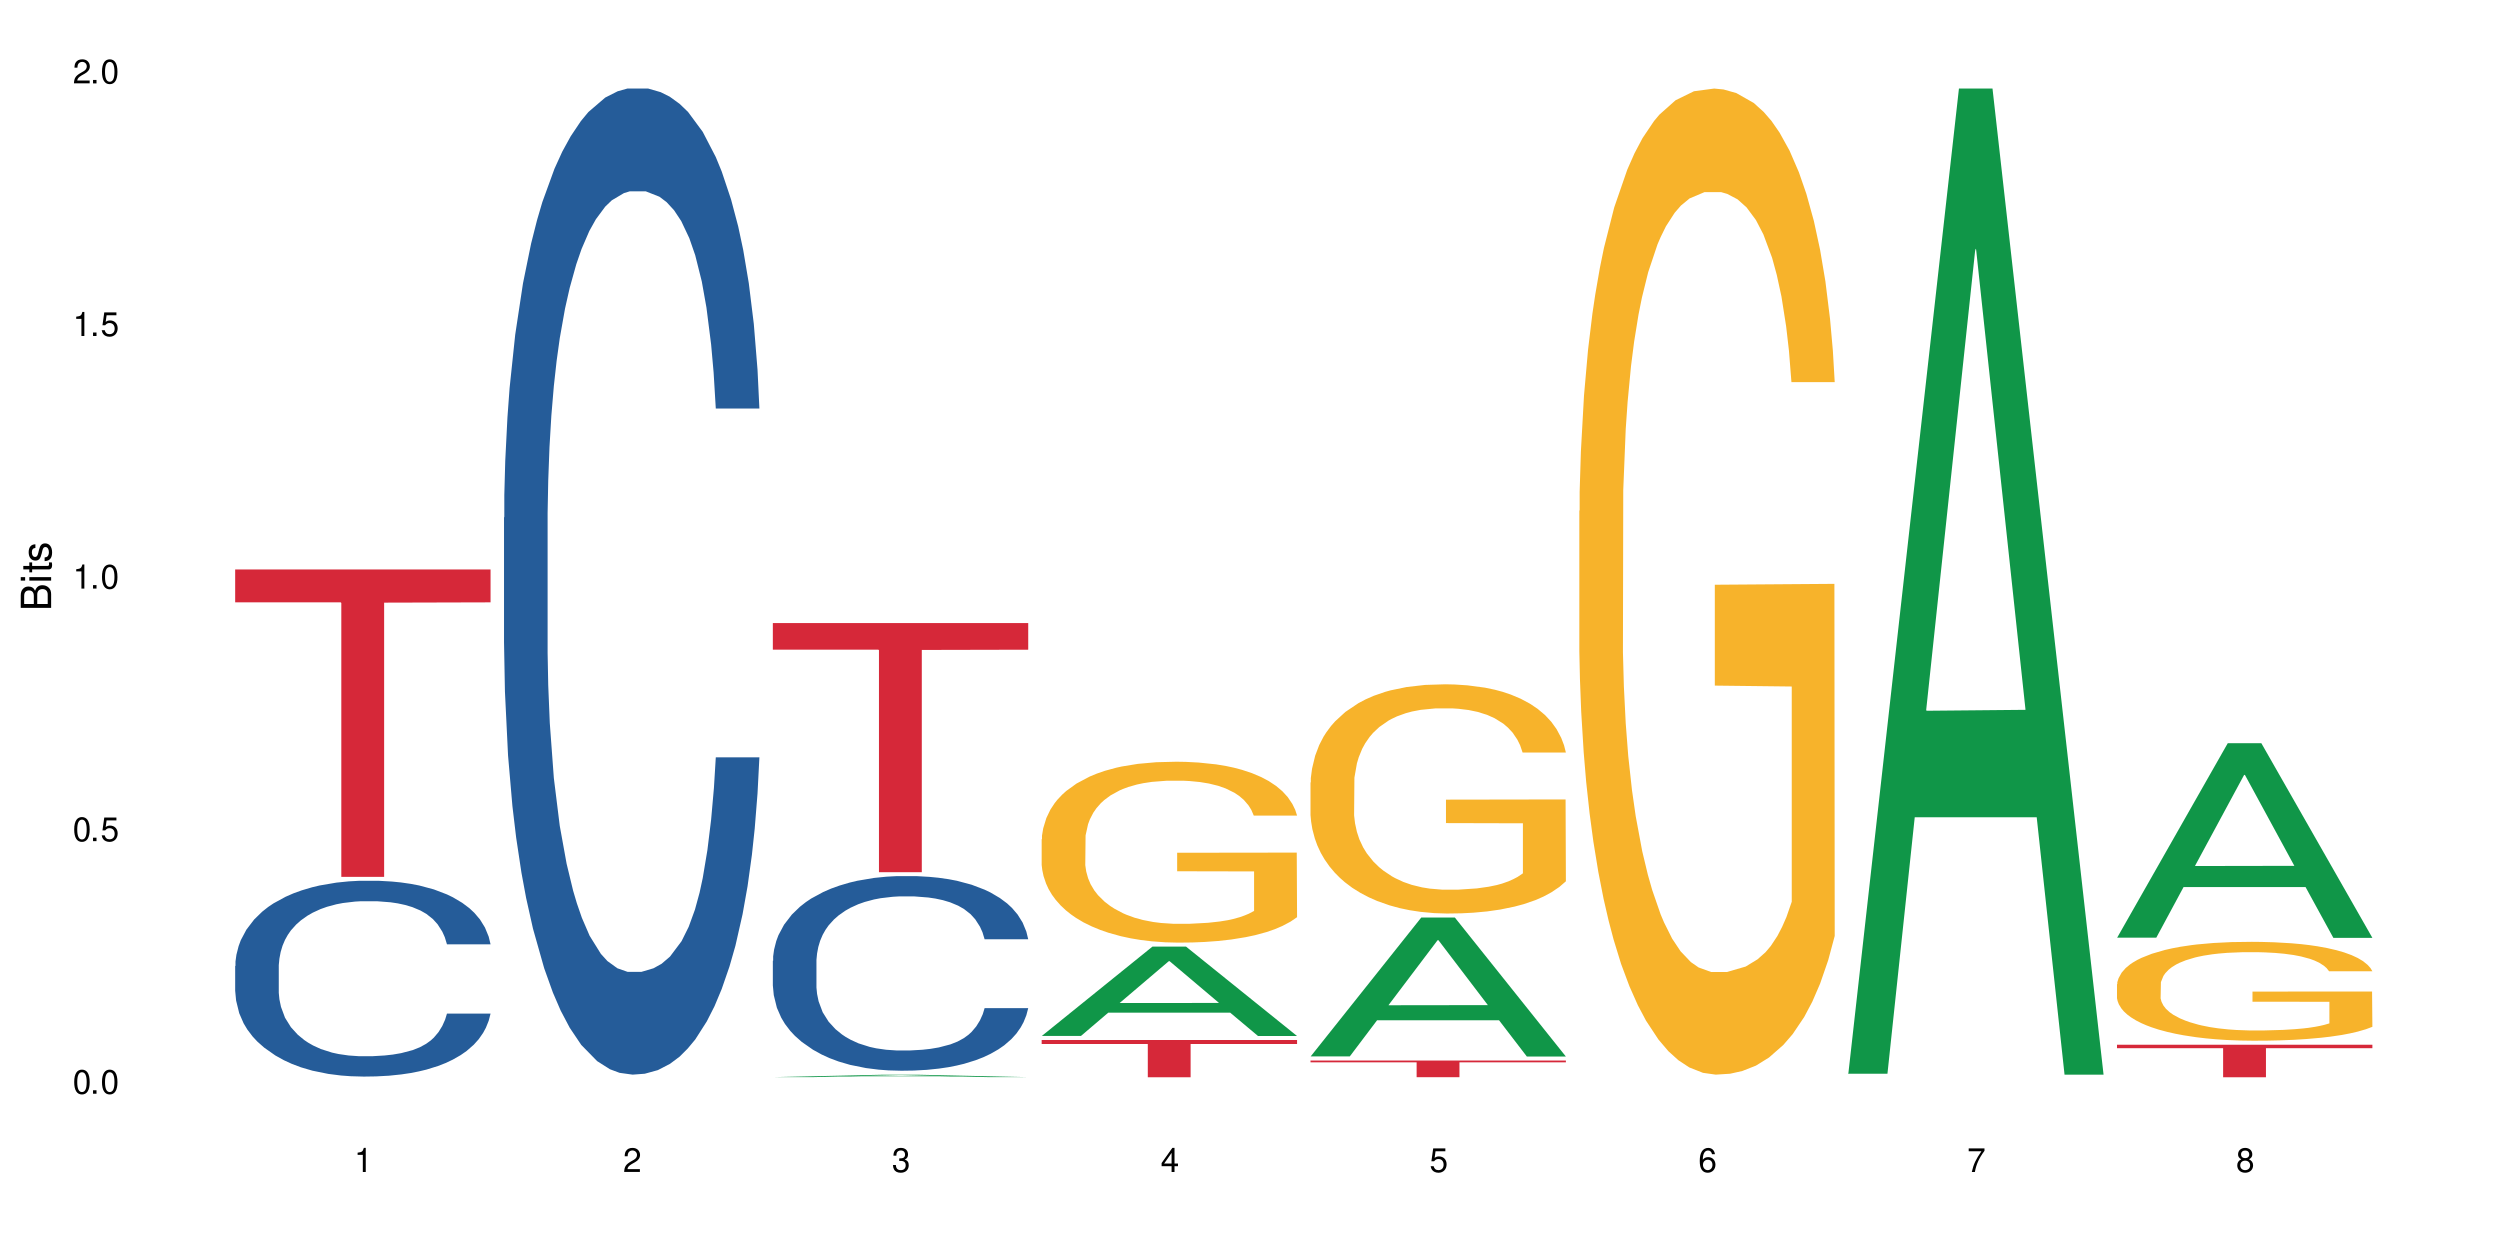 <?xml version="1.0" encoding="UTF-8"?>
<svg xmlns="http://www.w3.org/2000/svg" xmlns:xlink="http://www.w3.org/1999/xlink" width="720" height="360" viewBox="0 0 720 360">
<defs>
<g>
<g id="glyph-0-0">
</g>
<g id="glyph-0-1">
<path d="M 2.641 -6.938 C 2 -6.938 1.422 -6.656 1.078 -6.172 C 0.641 -5.562 0.406 -4.641 0.406 -3.359 C 0.406 -1.016 1.188 0.219 2.641 0.219 C 4.078 0.219 4.859 -1.016 4.859 -3.297 C 4.859 -4.641 4.656 -5.547 4.203 -6.172 C 3.844 -6.656 3.281 -6.938 2.641 -6.938 Z M 2.641 -6.188 C 3.547 -6.188 4 -5.25 4 -3.375 C 4 -1.406 3.562 -0.484 2.625 -0.484 C 1.734 -0.484 1.281 -1.438 1.281 -3.344 C 1.281 -5.25 1.734 -6.188 2.641 -6.188 Z M 2.641 -6.188 "/>
</g>
<g id="glyph-0-2">
<path d="M 1.828 -1 L 0.828 -1 L 0.828 0 L 1.828 0 Z M 1.828 -1 "/>
</g>
<g id="glyph-0-3">
<path d="M 4.562 -6.797 L 1.062 -6.797 L 0.547 -3.094 L 1.328 -3.094 C 1.719 -3.562 2.047 -3.734 2.578 -3.734 C 3.484 -3.734 4.062 -3.109 4.062 -2.094 C 4.062 -1.125 3.484 -0.531 2.578 -0.531 C 1.828 -0.531 1.375 -0.906 1.188 -1.672 L 0.328 -1.672 C 0.453 -1.109 0.547 -0.844 0.75 -0.594 C 1.125 -0.078 1.828 0.219 2.594 0.219 C 3.969 0.219 4.922 -0.781 4.922 -2.219 C 4.922 -3.562 4.031 -4.484 2.719 -4.484 C 2.25 -4.484 1.859 -4.359 1.469 -4.062 L 1.734 -5.969 L 4.562 -5.969 Z M 4.562 -6.797 "/>
</g>
<g id="glyph-0-4">
<path d="M 2.484 -4.938 L 2.484 0 L 3.328 0 L 3.328 -6.938 L 2.766 -6.938 C 2.469 -5.875 2.281 -5.734 0.984 -5.562 L 0.984 -4.938 Z M 2.484 -4.938 "/>
</g>
<g id="glyph-0-5">
<path d="M 4.859 -0.828 L 1.281 -0.828 C 1.359 -1.406 1.672 -1.781 2.5 -2.281 L 3.469 -2.828 C 4.406 -3.344 4.906 -4.062 4.906 -4.906 C 4.906 -5.484 4.672 -6.031 4.266 -6.406 C 3.859 -6.766 3.375 -6.938 2.719 -6.938 C 1.859 -6.938 1.219 -6.625 0.844 -6.031 C 0.609 -5.672 0.5 -5.234 0.484 -4.531 L 1.328 -4.531 C 1.359 -5.016 1.406 -5.281 1.531 -5.516 C 1.75 -5.938 2.188 -6.203 2.703 -6.203 C 3.469 -6.203 4.031 -5.641 4.031 -4.891 C 4.031 -4.344 3.719 -3.859 3.125 -3.516 L 2.234 -3 C 0.812 -2.172 0.406 -1.531 0.328 -0.016 L 4.859 -0.016 Z M 4.859 -0.828 "/>
</g>
<g id="glyph-0-6">
<path d="M 2.125 -3.188 L 2.578 -3.188 C 3.5 -3.188 3.984 -2.766 3.984 -1.922 C 3.984 -1.062 3.469 -0.531 2.594 -0.531 C 1.656 -0.531 1.203 -1 1.156 -2.016 L 0.312 -2.016 C 0.344 -1.453 0.438 -1.094 0.609 -0.781 C 0.953 -0.109 1.625 0.219 2.547 0.219 C 3.953 0.219 4.859 -0.625 4.859 -1.938 C 4.859 -2.828 4.516 -3.297 3.703 -3.594 C 4.344 -3.844 4.656 -4.328 4.656 -5.031 C 4.656 -6.219 3.875 -6.938 2.578 -6.938 C 1.203 -6.938 0.484 -6.172 0.453 -4.703 L 1.297 -4.703 C 1.312 -5.125 1.344 -5.359 1.453 -5.578 C 1.641 -5.969 2.062 -6.203 2.594 -6.203 C 3.344 -6.203 3.797 -5.75 3.797 -5 C 3.797 -4.516 3.609 -4.219 3.25 -4.047 C 3.016 -3.953 2.703 -3.922 2.125 -3.906 Z M 2.125 -3.188 "/>
</g>
<g id="glyph-0-7">
<path d="M 3.141 -1.672 L 3.141 0 L 3.984 0 L 3.984 -1.672 L 4.984 -1.672 L 4.984 -2.438 L 3.984 -2.438 L 3.984 -6.938 L 3.359 -6.938 L 0.266 -2.578 L 0.266 -1.672 Z M 3.141 -2.438 L 1 -2.438 L 3.141 -5.5 Z M 3.141 -2.438 "/>
</g>
<g id="glyph-0-8">
<path d="M 4.781 -5.125 C 4.609 -6.266 3.891 -6.938 2.844 -6.938 C 2.094 -6.938 1.422 -6.578 1.031 -5.953 C 0.594 -5.266 0.406 -4.422 0.406 -3.172 C 0.406 -2 0.578 -1.25 0.984 -0.641 C 1.359 -0.078 1.953 0.219 2.703 0.219 C 3.984 0.219 4.922 -0.75 4.922 -2.094 C 4.922 -3.375 4.062 -4.281 2.844 -4.281 C 2.172 -4.281 1.641 -4.031 1.281 -3.516 C 1.281 -5.234 1.828 -6.188 2.797 -6.188 C 3.391 -6.188 3.797 -5.797 3.938 -5.125 Z M 2.734 -3.531 C 3.547 -3.531 4.062 -2.953 4.062 -2.031 C 4.062 -1.156 3.484 -0.531 2.703 -0.531 C 1.922 -0.531 1.328 -1.188 1.328 -2.078 C 1.328 -2.938 1.906 -3.531 2.734 -3.531 Z M 2.734 -3.531 "/>
</g>
<g id="glyph-0-9">
<path d="M 4.984 -6.797 L 0.438 -6.797 L 0.438 -5.969 L 4.109 -5.969 C 2.5 -3.656 1.828 -2.234 1.328 0 L 2.219 0 C 2.594 -2.172 3.453 -4.047 4.984 -6.094 Z M 4.984 -6.797 "/>
</g>
<g id="glyph-0-10">
<path d="M 3.75 -3.656 C 4.469 -4.094 4.688 -4.438 4.688 -5.078 C 4.688 -6.172 3.844 -6.938 2.641 -6.938 C 1.438 -6.938 0.594 -6.172 0.594 -5.094 C 0.594 -4.438 0.812 -4.094 1.516 -3.656 C 0.734 -3.266 0.359 -2.703 0.359 -1.922 C 0.359 -0.656 1.281 0.219 2.641 0.219 C 3.984 0.219 4.922 -0.656 4.922 -1.922 C 4.922 -2.703 4.531 -3.266 3.75 -3.656 Z M 2.641 -6.188 C 3.359 -6.188 3.812 -5.75 3.812 -5.062 C 3.812 -4.406 3.344 -3.984 2.641 -3.984 C 1.922 -3.984 1.453 -4.406 1.453 -5.078 C 1.453 -5.75 1.922 -6.188 2.641 -6.188 Z M 2.641 -3.266 C 3.484 -3.266 4.062 -2.719 4.062 -1.906 C 4.062 -1.078 3.484 -0.531 2.625 -0.531 C 1.797 -0.531 1.219 -1.094 1.219 -1.906 C 1.219 -2.719 1.781 -3.266 2.641 -3.266 Z M 2.641 -3.266 "/>
</g>
<g id="glyph-1-0">
</g>
<g id="glyph-1-1">
<path d="M 0 -0.953 L 0 -4.891 C 0 -5.719 -0.234 -6.344 -0.734 -6.797 C -1.188 -7.234 -1.812 -7.469 -2.5 -7.469 C -3.547 -7.469 -4.188 -7 -4.625 -5.875 C -4.984 -6.688 -5.625 -7.094 -6.531 -7.094 C -7.172 -7.094 -7.734 -6.859 -8.141 -6.391 C -8.562 -5.922 -8.75 -5.344 -8.75 -4.5 L -8.75 -0.953 Z M -4.984 -2.062 L -7.766 -2.062 L -7.766 -4.219 C -7.766 -4.844 -7.688 -5.203 -7.453 -5.5 C -7.219 -5.812 -6.859 -5.969 -6.375 -5.969 C -5.891 -5.969 -5.531 -5.812 -5.297 -5.5 C -5.062 -5.203 -4.984 -4.844 -4.984 -4.219 Z M -0.984 -2.062 L -4 -2.062 L -4 -4.781 C -4 -5.766 -3.438 -6.359 -2.484 -6.359 C -1.547 -6.359 -0.984 -5.766 -0.984 -4.781 Z M -0.984 -2.062 "/>
</g>
<g id="glyph-1-2">
<path d="M -6.281 -1.797 L -6.281 -0.797 L 0 -0.797 L 0 -1.797 Z M -8.75 -1.797 L -8.75 -0.797 L -7.484 -0.797 L -7.484 -1.797 Z M -8.75 -1.797 "/>
</g>
<g id="glyph-1-3">
<path d="M -6.281 -3.047 L -6.281 -2.016 L -8.016 -2.016 L -8.016 -1.016 L -6.281 -1.016 L -6.281 -0.172 L -5.469 -0.172 L -5.469 -1.016 L -0.719 -1.016 C -0.078 -1.016 0.281 -1.453 0.281 -2.234 C 0.281 -2.5 0.25 -2.719 0.188 -3.047 L -0.641 -3.047 C -0.609 -2.906 -0.594 -2.766 -0.594 -2.562 C -0.594 -2.141 -0.719 -2.016 -1.156 -2.016 L -5.469 -2.016 L -5.469 -3.047 Z M -6.281 -3.047 "/>
</g>
<g id="glyph-1-4">
<path d="M -4.531 -5.25 C -5.766 -5.25 -6.469 -4.422 -6.469 -2.969 C -6.469 -1.516 -5.719 -0.562 -4.547 -0.562 C -3.562 -0.562 -3.094 -1.062 -2.734 -2.562 L -2.516 -3.484 C -2.344 -4.188 -2.094 -4.469 -1.641 -4.469 C -1.047 -4.469 -0.641 -3.875 -0.641 -3 C -0.641 -2.453 -0.797 -2 -1.062 -1.75 C -1.25 -1.594 -1.422 -1.531 -1.875 -1.469 L -1.875 -0.406 C -0.422 -0.453 0.281 -1.266 0.281 -2.922 C 0.281 -4.5 -0.5 -5.516 -1.719 -5.516 C -2.656 -5.516 -3.172 -4.984 -3.469 -3.734 L -3.703 -2.766 C -3.891 -1.953 -4.156 -1.609 -4.594 -1.609 C -5.188 -1.609 -5.547 -2.125 -5.547 -2.938 C -5.547 -3.75 -5.203 -4.172 -4.531 -4.203 Z M -4.531 -5.25 "/>
</g>
</g>
</defs>
<rect x="-72" y="-36" width="864" height="432" fill="rgb(100%, 100%, 100%)" fill-opacity="1"/>
<path fill-rule="nonzero" fill="rgb(14.51%, 36.078%, 60%)" fill-opacity="1" d="M 67.73 278.207 L 67.82 278.156 L 67.82 276.922 L 68.09 274.961 L 68.719 272.488 L 69.344 270.789 L 70.961 267.746 L 73.203 264.809 L 75.535 262.543 L 77.238 261.203 L 78.766 260.172 L 82.262 258.266 L 84.504 257.285 L 86.926 256.41 L 89.887 255.535 L 92.039 255.02 L 96.883 254.195 L 100.469 253.832 L 103.25 253.68 L 109.262 253.68 L 112.848 253.883 L 115.449 254.141 L 118.32 254.555 L 120.742 255.02 L 124.957 256.152 L 128.727 257.594 L 130.43 258.418 L 133.121 260.016 L 135.184 261.562 L 136.617 262.902 L 138.234 264.809 L 139.668 267.129 L 140.746 269.758 L 141.281 271.973 L 128.727 271.973 L 128.098 269.91 L 127.379 268.312 L 126.035 266.203 L 124.688 264.707 L 122.805 263.211 L 121.102 262.234 L 118.77 261.254 L 116.707 260.637 L 114.555 260.172 L 112.488 259.863 L 108.543 259.555 L 103.969 259.555 L 102.266 259.656 L 98.766 260.07 L 96.883 260.43 L 94.191 261.152 L 92.309 261.82 L 90.066 262.852 L 88.539 263.727 L 86.656 265.066 L 85.312 266.254 L 83.785 267.953 L 82.891 269.242 L 82.082 270.684 L 81.363 272.387 L 80.828 274.188 L 80.469 276.098 L 80.289 277.953 L 80.289 285.938 L 80.469 287.793 L 80.918 289.957 L 82.082 293.102 L 83.785 295.832 L 85.762 298 L 87.645 299.543 L 88.719 300.266 L 90.156 301.09 L 92.398 302.121 L 95.629 303.152 L 97.512 303.562 L 100.383 303.977 L 103.34 304.184 L 107.289 304.184 L 110.785 303.977 L 113.117 303.719 L 115.539 303.305 L 118.859 302.43 L 120.922 301.605 L 122.715 300.625 L 124.062 299.648 L 124.957 298.824 L 126.305 297.227 L 127.379 295.473 L 128.188 293.668 L 128.727 291.918 L 141.281 291.918 L 140.746 293.977 L 139.938 295.988 L 139.129 297.484 L 137.875 299.285 L 136.441 300.883 L 134.375 302.688 L 132.672 303.875 L 130.43 305.16 L 128.367 306.141 L 126.125 307.016 L 122.805 308.047 L 120.652 308.562 L 118.32 309.027 L 115.539 309.438 L 112.043 309.801 L 108.273 310.004 L 104.777 310.059 L 101.008 309.953 L 98.227 309.75 L 94.551 309.285 L 89.977 308.355 L 86.656 307.379 L 84.055 306.398 L 81.812 305.367 L 79.301 303.977 L 76.074 301.707 L 74.098 299.957 L 72.754 298.512 L 71.23 296.504 L 70.152 294.699 L 68.898 291.812 L 68 288.156 L 67.73 285.32 Z M 67.73 278.207 "/>
<path fill-rule="nonzero" fill="rgb(83.922%, 15.686%, 22.353%)" fill-opacity="1" d="M 67.73 164 L 141.281 164 L 141.281 173.477 L 110.629 173.562 L 110.629 252.535 L 98.297 252.535 L 98.297 173.645 L 98.117 173.477 L 67.73 173.477 Z M 67.73 164 "/>
<path fill-rule="nonzero" fill="rgb(14.51%, 36.078%, 60%)" fill-opacity="1" d="M 145.156 149.07 L 145.242 148.809 L 145.242 142.578 L 145.512 132.715 L 146.141 120.254 L 146.77 111.688 L 148.383 96.371 L 150.625 81.574 L 152.957 70.152 L 154.664 63.406 L 156.188 58.211 L 159.684 48.609 L 161.93 43.676 L 164.352 39.262 L 167.309 34.852 L 169.461 32.254 L 174.305 28.102 L 177.895 26.285 L 180.676 25.504 L 186.684 25.504 L 190.273 26.543 L 192.875 27.84 L 195.742 29.918 L 198.164 32.254 L 202.383 37.965 L 206.148 45.234 L 207.852 49.387 L 210.543 57.434 L 212.605 65.223 L 214.043 71.973 L 215.656 81.574 L 217.094 93.258 L 218.168 106.496 L 218.707 117.66 L 206.148 117.66 L 205.52 107.273 L 204.805 99.227 L 203.457 88.586 L 202.113 81.055 L 200.23 73.527 L 198.523 68.598 L 196.191 63.664 L 194.129 60.551 L 191.977 58.211 L 189.914 56.656 L 185.969 55.098 L 181.391 55.098 L 179.688 55.617 L 176.191 57.695 L 174.305 59.512 L 171.613 63.145 L 169.73 66.52 L 167.488 71.711 L 165.965 76.125 L 164.082 82.875 L 162.734 88.844 L 161.211 97.41 L 160.312 103.898 L 159.508 111.168 L 158.789 119.734 L 158.25 128.82 L 157.891 138.426 L 157.711 147.77 L 157.711 188.008 L 157.891 197.352 L 158.34 208.254 L 159.508 224.09 L 161.211 237.848 L 163.184 248.75 L 165.066 256.539 L 166.145 260.172 L 167.578 264.324 L 169.82 269.52 L 173.051 274.711 L 174.934 276.785 L 177.805 278.863 L 180.766 279.902 L 184.711 279.902 L 188.211 278.863 L 190.543 277.566 L 192.965 275.488 L 196.281 271.074 L 198.344 266.922 L 200.141 261.988 L 201.484 257.059 L 202.383 252.902 L 203.727 244.855 L 204.805 236.031 L 205.609 226.945 L 206.148 218.121 L 218.707 218.121 L 218.168 228.504 L 217.359 238.625 L 216.555 246.156 L 215.297 255.242 L 213.863 263.289 L 211.801 272.375 L 210.094 278.344 L 207.852 284.832 L 205.789 289.766 L 203.547 294.18 L 200.23 299.371 L 198.074 301.965 L 195.742 304.301 L 192.965 306.379 L 189.465 308.195 L 185.699 309.234 L 182.199 309.496 L 178.434 308.977 L 175.652 307.938 L 171.973 305.602 L 167.398 300.93 L 164.082 295.996 L 161.48 291.062 L 159.238 285.871 L 156.727 278.863 L 153.496 267.441 L 151.523 258.613 L 150.176 251.348 L 148.652 241.223 L 147.574 232.137 L 146.32 217.602 L 145.422 199.168 L 145.156 184.891 Z M 145.156 149.07 "/>
<path fill-rule="nonzero" fill="rgb(6.275%, 58.824%, 28.235%)" fill-opacity="1" d="M 222.578 310.219 L 222.656 310.219 L 254.48 309.516 L 264.148 309.516 L 296.129 310.219 L 284.895 310.219 L 276.879 310.035 L 241.75 310.035 L 233.895 310.219 L 222.578 310.219 L 245.129 309.961 L 273.656 309.961 L 259.434 309.629 L 259.273 309.629 L 259.117 309.633 L 245.051 309.961 L 245.129 309.961 Z M 222.578 310.219 "/>
<path fill-rule="nonzero" fill="rgb(14.51%, 36.078%, 60%)" fill-opacity="1" d="M 222.578 276.715 L 222.668 276.664 L 222.668 275.434 L 222.938 273.488 L 223.562 271.027 L 224.191 269.34 L 225.809 266.316 L 228.051 263.398 L 230.383 261.145 L 232.086 259.812 L 233.609 258.785 L 237.109 256.891 L 239.352 255.918 L 241.773 255.047 L 244.734 254.176 L 246.887 253.664 L 251.73 252.844 L 255.316 252.484 L 258.098 252.332 L 264.109 252.332 L 267.695 252.539 L 270.297 252.793 L 273.168 253.203 L 275.59 253.664 L 279.805 254.793 L 283.57 256.227 L 285.277 257.047 L 287.969 258.633 L 290.031 260.168 L 291.465 261.5 L 293.082 263.398 L 294.516 265.703 L 295.59 268.312 L 296.129 270.516 L 283.57 270.516 L 282.945 268.469 L 282.227 266.879 L 280.883 264.781 L 279.535 263.293 L 277.652 261.809 L 275.949 260.836 L 273.617 259.863 L 271.551 259.246 L 269.398 258.785 L 267.336 258.48 L 263.391 258.172 L 258.816 258.172 L 257.109 258.273 L 253.613 258.684 L 251.73 259.043 L 249.039 259.762 L 247.156 260.426 L 244.914 261.449 L 243.387 262.32 L 241.504 263.652 L 240.16 264.832 L 238.633 266.523 L 237.738 267.801 L 236.93 269.238 L 236.211 270.926 L 235.672 272.719 L 235.316 274.613 L 235.137 276.461 L 235.137 284.398 L 235.316 286.242 L 235.762 288.395 L 236.93 291.52 L 238.633 294.234 L 240.605 296.387 L 242.492 297.922 L 243.566 298.641 L 245.004 299.457 L 247.246 300.484 L 250.473 301.508 L 252.355 301.918 L 255.227 302.328 L 258.188 302.531 L 262.133 302.531 L 265.633 302.328 L 267.965 302.07 L 270.387 301.66 L 273.707 300.789 L 275.77 299.973 L 277.562 298.996 L 278.906 298.023 L 279.805 297.203 L 281.148 295.617 L 282.227 293.875 L 283.035 292.082 L 283.57 290.34 L 296.129 290.34 L 295.59 292.391 L 294.785 294.387 L 293.977 295.871 L 292.723 297.664 L 291.285 299.254 L 289.223 301.047 L 287.52 302.223 L 285.277 303.504 L 283.215 304.477 L 280.973 305.348 L 277.652 306.375 L 275.5 306.887 L 273.168 307.348 L 270.387 307.758 L 266.887 308.117 L 263.121 308.32 L 259.621 308.371 L 255.855 308.27 L 253.074 308.062 L 249.398 307.602 L 244.824 306.68 L 241.504 305.707 L 238.902 304.734 L 236.66 303.711 L 234.148 302.328 L 230.918 300.074 L 228.945 298.332 L 227.602 296.898 L 226.074 294.898 L 225 293.105 L 223.742 290.238 L 222.848 286.602 L 222.578 283.785 Z M 222.578 276.715 "/>
<path fill-rule="nonzero" fill="rgb(83.922%, 15.686%, 22.353%)" fill-opacity="1" d="M 222.578 179.434 L 296.129 179.434 L 296.129 187.113 L 265.477 187.184 L 265.477 251.188 L 253.141 251.188 L 253.141 187.25 L 252.965 187.113 L 222.578 187.113 Z M 222.578 179.434 "/>
<path fill-rule="nonzero" fill="rgb(6.275%, 58.824%, 28.235%)" fill-opacity="1" d="M 300 298.352 L 300.078 298.328 L 331.906 272.621 L 341.57 272.621 L 373.555 298.375 L 362.316 298.375 L 354.301 291.652 L 319.176 291.652 L 311.316 298.352 L 300 298.352 L 322.555 288.871 L 351.078 288.848 L 336.855 276.828 L 336.699 276.805 L 336.543 276.879 L 322.477 288.848 L 322.555 288.871 Z M 300 298.352 "/>
<path fill-rule="nonzero" fill="rgb(96.863%, 70.196%, 16.863%)" fill-opacity="1" d="M 300 241.691 L 300.09 241.645 L 300.09 240.691 L 300.449 238.551 L 301.348 235.602 L 302.512 233.176 L 303.77 231.27 L 304.574 230.27 L 305.922 228.844 L 307.086 227.797 L 310.047 225.656 L 313.816 223.656 L 315.879 222.801 L 318.211 221.992 L 321.527 221.09 L 323.055 220.754 L 327.719 219.992 L 333.012 219.52 L 338.84 219.375 L 341.531 219.422 L 345.207 219.613 L 350.23 220.137 L 353.102 220.613 L 355.344 221.09 L 357.676 221.707 L 360.547 222.66 L 363.238 223.801 L 365.391 224.941 L 367.543 226.371 L 369.336 227.891 L 370.863 229.559 L 372.207 231.555 L 373.016 233.223 L 373.555 234.887 L 361.086 234.887 L 360.367 233.223 L 359.559 231.938 L 358.215 230.367 L 356.871 229.223 L 355.523 228.32 L 353.012 227.082 L 350.859 226.32 L 348.168 225.656 L 345.566 225.227 L 342.609 224.941 L 340.812 224.848 L 336.059 224.848 L 331.754 225.18 L 329.242 225.562 L 327.449 225.941 L 324.938 226.656 L 323.414 227.227 L 322.516 227.605 L 319.824 229.082 L 318.031 230.414 L 317.043 231.316 L 315.789 232.746 L 314.891 234.031 L 313.902 235.934 L 313.367 237.359 L 312.648 240.598 L 312.559 249.16 L 312.828 250.969 L 313.367 252.922 L 314.082 254.633 L 315.16 256.441 L 316.234 257.82 L 318.121 259.676 L 319.734 260.914 L 320.992 261.723 L 323.414 263.008 L 324.398 263.438 L 326.73 264.293 L 329.152 264.957 L 332.113 265.531 L 334.355 265.816 L 337.941 266.055 L 342.52 266.055 L 347.898 265.766 L 351.309 265.387 L 353.641 265.008 L 355.164 264.672 L 357.047 264.148 L 358.395 263.672 L 359.648 263.152 L 361.176 262.34 L 361.176 250.969 L 339.02 250.922 L 339.02 245.594 L 373.465 245.547 L 373.555 264.148 L 371.668 265.434 L 369.336 266.672 L 367.094 267.625 L 364.762 268.434 L 361.445 269.336 L 358.754 269.906 L 354.629 270.574 L 350.859 271 L 346.914 271.285 L 343.414 271.43 L 339.289 271.477 L 335.609 271.383 L 331.664 271.098 L 328.523 270.715 L 325.656 270.238 L 322.785 269.621 L 319.195 268.621 L 316.863 267.812 L 314.441 266.812 L 312.02 265.625 L 309.867 264.34 L 308.434 263.34 L 306.996 262.199 L 305.473 260.77 L 304.039 259.152 L 302.961 257.68 L 301.973 256.012 L 301.258 254.441 L 300.539 252.301 L 300.18 250.59 L 300 249.113 Z M 300 241.691 "/>
<path fill-rule="nonzero" fill="rgb(83.922%, 15.686%, 22.353%)" fill-opacity="1" d="M 300 299.52 L 373.555 299.52 L 373.555 300.672 L 342.898 300.68 L 342.898 310.262 L 330.566 310.262 L 330.566 300.691 L 330.387 300.672 L 300 300.672 Z M 300 299.52 "/>
<path fill-rule="nonzero" fill="rgb(6.275%, 58.824%, 28.235%)" fill-opacity="1" d="M 377.426 304.25 L 377.504 304.211 L 409.328 264.242 L 418.992 264.242 L 450.977 304.289 L 439.738 304.289 L 431.723 293.836 L 396.598 293.836 L 388.738 304.25 L 377.426 304.25 L 399.977 289.512 L 428.504 289.473 L 414.277 270.785 L 414.121 270.746 L 413.965 270.859 L 399.898 289.473 L 399.977 289.512 Z M 377.426 304.25 "/>
<path fill-rule="nonzero" fill="rgb(96.863%, 70.196%, 16.863%)" fill-opacity="1" d="M 377.426 225.355 L 377.516 225.293 L 377.516 224.086 L 377.871 221.375 L 378.77 217.637 L 379.938 214.562 L 381.191 212.148 L 382 210.883 L 383.344 209.074 L 384.512 207.75 L 387.469 205.035 L 391.238 202.504 L 393.301 201.418 L 395.633 200.391 L 398.953 199.246 L 400.477 198.824 L 405.141 197.859 L 410.434 197.258 L 416.262 197.078 L 418.953 197.137 L 422.633 197.379 L 427.656 198.043 L 430.527 198.645 L 432.77 199.246 L 435.102 200.031 L 437.969 201.238 L 440.66 202.684 L 442.812 204.129 L 444.969 205.938 L 446.762 207.867 L 448.285 209.98 L 449.633 212.512 L 450.438 214.621 L 450.977 216.73 L 438.508 216.73 L 437.789 214.621 L 436.984 212.992 L 435.637 211.004 L 434.293 209.559 L 432.949 208.41 L 430.438 206.844 L 428.281 205.879 L 425.594 205.035 L 422.992 204.492 L 420.031 204.129 L 418.238 204.012 L 413.484 204.012 L 409.176 204.434 L 406.664 204.914 L 404.871 205.398 L 402.359 206.301 L 400.836 207.023 L 399.938 207.508 L 397.246 209.375 L 395.453 211.062 L 394.469 212.211 L 393.211 214.02 L 392.312 215.648 L 391.328 218.059 L 390.789 219.867 L 390.07 223.969 L 389.98 234.82 L 390.25 237.109 L 390.789 239.582 L 391.508 241.754 L 392.582 244.043 L 393.66 245.793 L 395.543 248.145 L 397.156 249.711 L 398.414 250.738 L 400.836 252.363 L 401.82 252.906 L 404.156 253.992 L 406.574 254.836 L 409.535 255.559 L 411.777 255.922 L 415.367 256.223 L 419.941 256.223 L 425.324 255.863 L 428.73 255.379 L 431.062 254.898 L 432.59 254.477 L 434.473 253.812 L 435.816 253.207 L 437.074 252.547 L 438.598 251.52 L 438.598 237.109 L 416.441 237.051 L 416.441 230.297 L 450.887 230.238 L 450.977 253.812 L 449.094 255.441 L 446.762 257.008 L 444.52 258.215 L 442.188 259.238 L 438.867 260.383 L 436.176 261.105 L 432.051 261.953 L 428.281 262.492 L 424.336 262.855 L 420.84 263.035 L 416.711 263.098 L 413.035 262.977 L 409.086 262.613 L 405.949 262.133 L 403.078 261.531 L 400.207 260.746 L 396.621 259.48 L 394.289 258.453 L 391.867 257.188 L 389.445 255.68 L 387.293 254.055 L 385.855 252.785 L 384.422 251.34 L 382.895 249.531 L 381.461 247.48 L 380.383 245.613 L 379.398 243.5 L 378.68 241.512 L 377.961 238.801 L 377.605 236.629 L 377.426 234.758 Z M 377.426 225.355 "/>
<path fill-rule="nonzero" fill="rgb(83.922%, 15.686%, 22.353%)" fill-opacity="1" d="M 377.426 305.434 L 450.977 305.434 L 450.977 305.945 L 420.324 305.949 L 420.324 310.238 L 407.988 310.238 L 407.988 305.957 L 407.809 305.945 L 377.426 305.945 Z M 377.426 305.434 "/>
<path fill-rule="nonzero" fill="rgb(96.863%, 70.196%, 16.863%)" fill-opacity="1" d="M 454.848 147.141 L 454.938 146.883 L 454.938 141.695 L 455.297 130.023 L 456.191 113.941 L 457.359 100.715 L 458.613 90.344 L 459.422 84.895 L 460.77 77.117 L 461.934 71.41 L 464.895 59.738 L 468.66 48.848 L 470.723 44.18 L 473.055 39.77 L 476.375 34.84 L 477.898 33.027 L 482.562 28.875 L 487.855 26.281 L 493.688 25.504 L 496.379 25.766 L 500.055 26.801 L 505.078 29.652 L 507.949 32.246 L 510.191 34.84 L 512.523 38.211 L 515.395 43.398 L 518.086 49.625 L 520.238 55.848 L 522.391 63.629 L 524.184 71.93 L 525.711 81.004 L 527.055 91.898 L 527.863 100.977 L 528.398 110.055 L 515.934 110.055 L 515.215 100.977 L 514.406 93.973 L 513.062 85.414 L 511.715 79.191 L 510.371 74.262 L 507.859 67.52 L 505.707 63.371 L 503.016 59.738 L 500.414 57.406 L 497.453 55.848 L 495.66 55.328 L 490.906 55.328 L 486.602 57.145 L 484.09 59.219 L 482.297 61.297 L 479.785 65.184 L 478.258 68.297 L 477.363 70.371 L 474.672 78.414 L 472.879 85.676 L 471.891 90.602 L 470.633 98.383 L 469.738 105.383 L 468.75 115.758 L 468.211 123.539 L 467.496 141.176 L 467.406 187.859 L 467.676 197.715 L 468.211 208.348 L 468.93 217.684 L 470.008 227.539 L 471.082 235.059 L 472.965 245.176 L 474.582 251.918 L 475.836 256.328 L 478.258 263.328 L 479.246 265.664 L 481.578 270.332 L 484 273.965 L 486.961 277.074 L 489.203 278.633 L 492.789 279.93 L 497.363 279.93 L 502.746 278.371 L 506.156 276.297 L 508.488 274.223 L 510.012 272.406 L 511.895 269.555 L 513.242 266.961 L 514.496 264.109 L 516.023 259.699 L 516.023 197.715 L 493.867 197.453 L 493.867 168.406 L 528.309 168.148 L 528.398 269.555 L 526.516 276.559 L 524.184 283.301 L 521.941 288.488 L 519.609 292.895 L 516.289 297.824 L 513.602 300.938 L 509.473 304.566 L 505.707 306.902 L 501.758 308.457 L 498.262 309.234 L 494.137 309.496 L 490.457 308.977 L 486.512 307.418 L 483.371 305.344 L 480.5 302.75 L 477.633 299.379 L 474.043 293.934 L 471.711 289.523 L 469.289 284.078 L 466.867 277.594 L 464.715 270.59 L 463.281 265.145 L 461.844 258.922 L 460.32 251.141 L 458.883 242.324 L 457.809 234.281 L 456.82 225.207 L 456.102 216.648 L 455.387 204.977 L 455.027 195.641 L 454.848 187.598 Z M 454.848 147.141 "/>
<path fill-rule="nonzero" fill="rgb(6.275%, 58.824%, 28.235%)" fill-opacity="1" d="M 532.27 309.227 L 532.352 308.961 L 564.176 25.504 L 573.84 25.504 L 605.824 309.496 L 594.586 309.496 L 586.57 235.363 L 551.445 235.363 L 543.586 309.227 L 532.27 309.227 L 554.824 204.699 L 583.348 204.43 L 569.125 71.902 L 568.969 71.637 L 568.812 72.438 L 554.746 204.43 L 554.824 204.699 Z M 532.27 309.227 "/>
<path fill-rule="nonzero" fill="rgb(6.275%, 58.824%, 28.235%)" fill-opacity="1" d="M 609.695 270.051 L 609.773 269.996 L 641.598 214.039 L 651.266 214.039 L 683.246 270.102 L 672.008 270.102 L 663.996 255.469 L 628.867 255.469 L 621.012 270.051 L 609.695 270.051 L 632.246 249.414 L 660.773 249.363 L 646.551 223.199 L 646.391 223.145 L 646.234 223.305 L 632.168 249.363 L 632.246 249.414 Z M 609.695 270.051 "/>
<path fill-rule="nonzero" fill="rgb(96.863%, 70.196%, 16.863%)" fill-opacity="1" d="M 609.695 283.445 L 609.785 283.422 L 609.785 282.898 L 610.145 281.73 L 611.039 280.117 L 612.207 278.789 L 613.461 277.75 L 614.27 277.203 L 615.613 276.422 L 616.781 275.852 L 619.742 274.68 L 623.508 273.586 L 625.57 273.121 L 627.902 272.676 L 631.223 272.184 L 632.746 272 L 637.41 271.586 L 642.703 271.324 L 648.535 271.246 L 651.223 271.273 L 654.902 271.375 L 659.926 271.664 L 662.797 271.922 L 665.039 272.184 L 667.371 272.52 L 670.242 273.043 L 672.93 273.664 L 675.086 274.289 L 677.238 275.07 L 679.031 275.902 L 680.555 276.812 L 681.902 277.906 L 682.707 278.816 L 683.246 279.727 L 670.777 279.727 L 670.062 278.816 L 669.254 278.113 L 667.91 277.254 L 666.562 276.629 L 665.219 276.137 L 662.707 275.461 L 660.555 275.043 L 657.863 274.68 L 655.262 274.445 L 652.301 274.289 L 650.508 274.238 L 645.754 274.238 L 641.449 274.418 L 638.938 274.629 L 637.141 274.836 L 634.629 275.227 L 633.105 275.539 L 632.207 275.746 L 629.52 276.555 L 627.723 277.281 L 626.738 277.773 L 625.48 278.555 L 624.586 279.258 L 623.598 280.297 L 623.059 281.078 L 622.344 282.848 L 622.254 287.531 L 622.52 288.52 L 623.059 289.586 L 623.777 290.52 L 624.852 291.508 L 625.93 292.266 L 627.812 293.277 L 629.43 293.953 L 630.684 294.398 L 633.105 295.098 L 634.094 295.332 L 636.426 295.801 L 638.848 296.164 L 641.805 296.477 L 644.047 296.633 L 647.637 296.766 L 652.211 296.766 L 657.594 296.609 L 661 296.398 L 663.332 296.191 L 664.859 296.012 L 666.742 295.723 L 668.086 295.465 L 669.344 295.176 L 670.867 294.734 L 670.867 288.52 L 648.715 288.492 L 648.715 285.578 L 683.156 285.555 L 683.246 295.723 L 681.363 296.426 L 679.031 297.102 L 676.789 297.621 L 674.457 298.066 L 671.137 298.559 L 668.445 298.871 L 664.32 299.234 L 660.555 299.469 L 656.605 299.625 L 653.109 299.703 L 648.98 299.73 L 645.305 299.676 L 641.359 299.52 L 638.219 299.312 L 635.348 299.055 L 632.477 298.715 L 628.891 298.168 L 626.559 297.727 L 624.137 297.18 L 621.715 296.531 L 619.562 295.828 L 618.125 295.281 L 616.691 294.656 L 615.164 293.875 L 613.73 292.992 L 612.656 292.188 L 611.668 291.277 L 610.949 290.418 L 610.234 289.246 L 609.875 288.309 L 609.695 287.504 Z M 609.695 283.445 "/>
<path fill-rule="nonzero" fill="rgb(83.922%, 15.686%, 22.353%)" fill-opacity="1" d="M 609.695 300.875 L 683.246 300.875 L 683.246 301.879 L 652.594 301.887 L 652.594 310.254 L 640.258 310.254 L 640.258 301.895 L 640.082 301.879 L 609.695 301.879 Z M 609.695 300.875 "/>
<g fill="rgb(0%, 0%, 0%)" fill-opacity="1">
<use xlink:href="#glyph-0-1" x="20.965" y="314.993"/>
<use xlink:href="#glyph-0-2" x="25.965" y="314.993"/>
<use xlink:href="#glyph-0-1" x="28.965" y="314.993"/>
</g>
<g fill="rgb(0%, 0%, 0%)" fill-opacity="1">
<use xlink:href="#glyph-0-1" x="20.965" y="242.251"/>
<use xlink:href="#glyph-0-2" x="25.965" y="242.251"/>
<use xlink:href="#glyph-0-3" x="28.965" y="242.251"/>
</g>
<g fill="rgb(0%, 0%, 0%)" fill-opacity="1">
<use xlink:href="#glyph-0-4" x="20.965" y="169.509"/>
<use xlink:href="#glyph-0-2" x="25.965" y="169.509"/>
<use xlink:href="#glyph-0-1" x="28.965" y="169.509"/>
</g>
<g fill="rgb(0%, 0%, 0%)" fill-opacity="1">
<use xlink:href="#glyph-0-4" x="20.965" y="96.767"/>
<use xlink:href="#glyph-0-2" x="25.965" y="96.767"/>
<use xlink:href="#glyph-0-3" x="28.965" y="96.767"/>
</g>
<g fill="rgb(0%, 0%, 0%)" fill-opacity="1">
<use xlink:href="#glyph-0-5" x="20.965" y="24.024"/>
<use xlink:href="#glyph-0-2" x="25.965" y="24.024"/>
<use xlink:href="#glyph-0-1" x="28.965" y="24.024"/>
</g>
<g fill="rgb(0%, 0%, 0%)" fill-opacity="1">
<use xlink:href="#glyph-0-4" x="102.008" y="337.532"/>
</g>
<g fill="rgb(0%, 0%, 0%)" fill-opacity="1">
<use xlink:href="#glyph-0-5" x="179.43" y="337.532"/>
</g>
<g fill="rgb(0%, 0%, 0%)" fill-opacity="1">
<use xlink:href="#glyph-0-6" x="256.855" y="337.532"/>
</g>
<g fill="rgb(0%, 0%, 0%)" fill-opacity="1">
<use xlink:href="#glyph-0-7" x="334.277" y="337.532"/>
</g>
<g fill="rgb(0%, 0%, 0%)" fill-opacity="1">
<use xlink:href="#glyph-0-3" x="411.699" y="337.532"/>
</g>
<g fill="rgb(0%, 0%, 0%)" fill-opacity="1">
<use xlink:href="#glyph-0-8" x="489.125" y="337.532"/>
</g>
<g fill="rgb(0%, 0%, 0%)" fill-opacity="1">
<use xlink:href="#glyph-0-9" x="566.547" y="337.532"/>
</g>
<g fill="rgb(0%, 0%, 0%)" fill-opacity="1">
<use xlink:href="#glyph-0-10" x="643.969" y="337.532"/>
</g>
<g fill="rgb(0%, 0%, 0%)" fill-opacity="1">
<use xlink:href="#glyph-1-1" x="14.725" y="176.012"/>
<use xlink:href="#glyph-1-2" x="14.725" y="168.012"/>
<use xlink:href="#glyph-1-3" x="14.725" y="165.012"/>
<use xlink:href="#glyph-1-4" x="14.725" y="162.012"/>
</g>
</svg>
